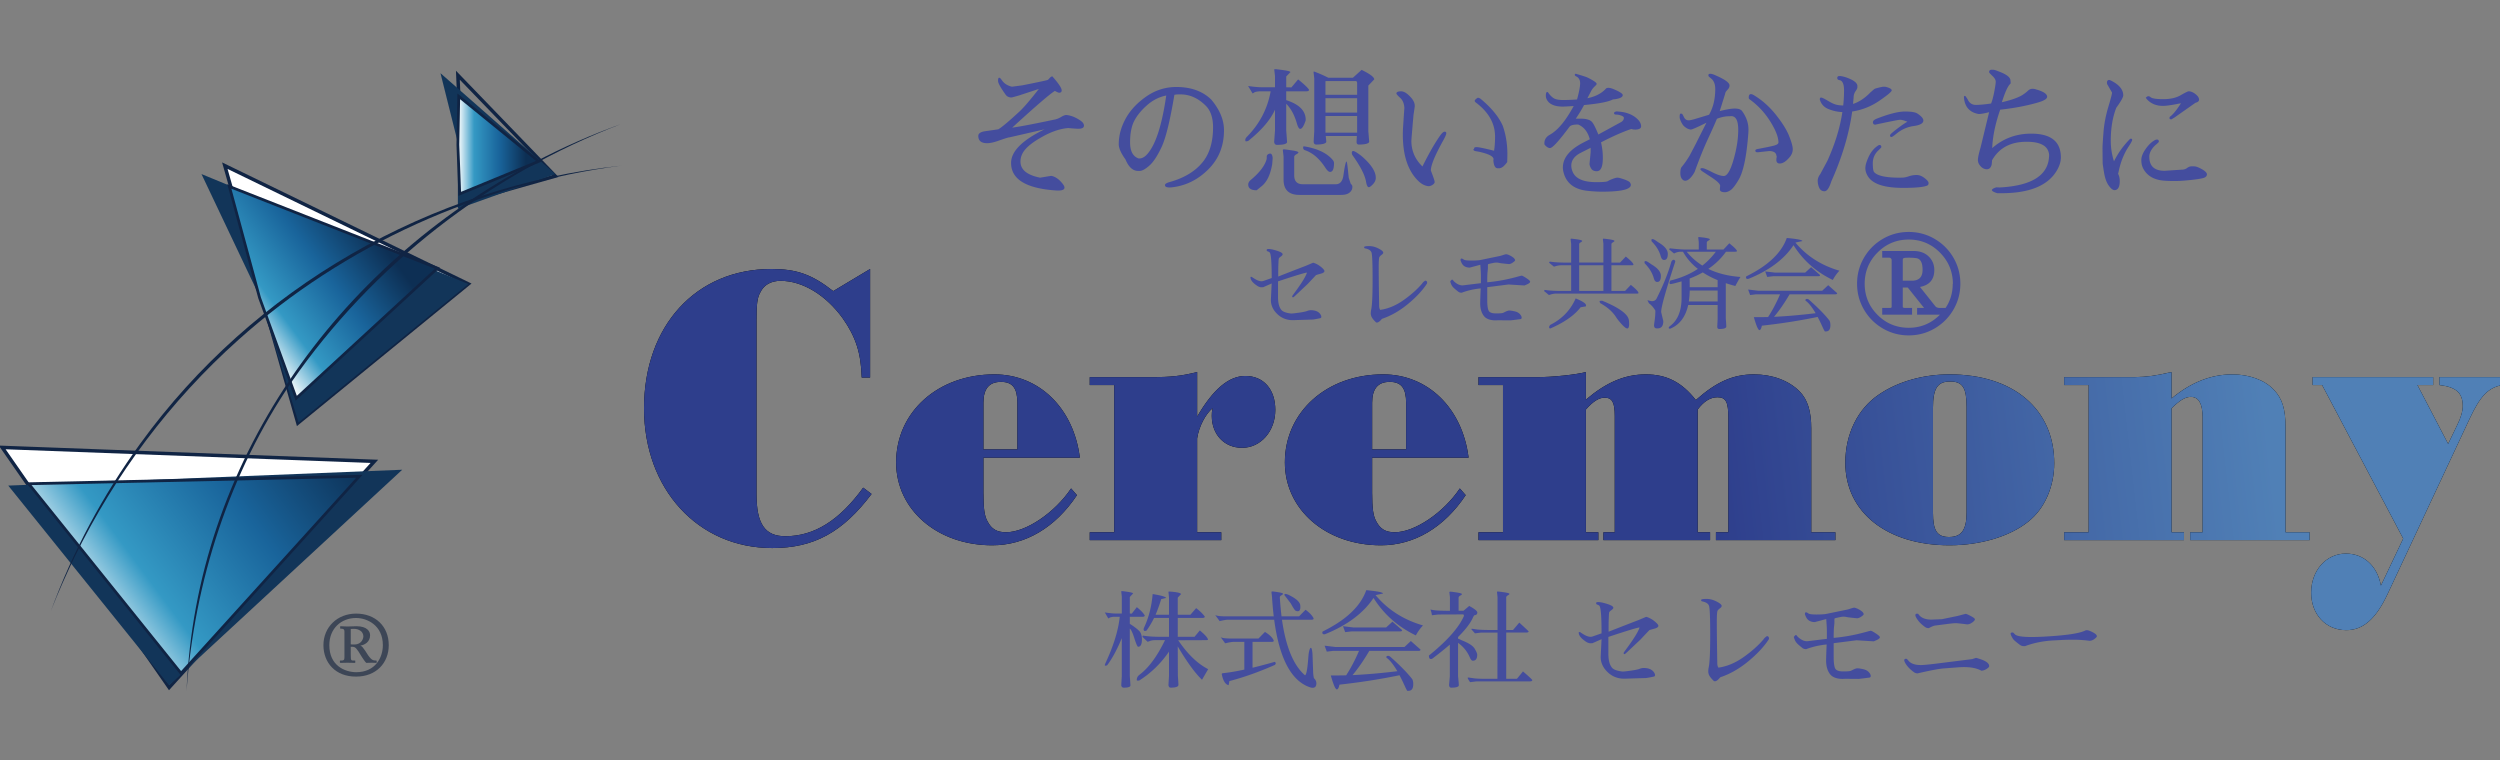 <svg version="1.1" id="レイヤー_1" xmlns="http://www.w3.org/2000/svg" x="0" y="0" width="1453" height="442" style="enable-background:new 0 0 1453 442" xml:space="preserve"><rect width="100%" height="100%" fill="#808080" stroke="none"/><style>.st8{fill:#444d9e}.st9{fill:#fff;stroke:#102444;stroke-width:2.022;stroke-miterlimit:10}.st11{fill:#123559}.st15{fill:#102444}</style><path d="M506.564 287.101c-16.772 22.254-33.543 31.426-57.742 31.426-43.105 0-74.522-34.176-74.522-81.207 0-47.945 30.151-80.981 74.097-80.981 14.646 0 23.565 3.211 35.877 12.846l21.439-12.846v63.088h-4.885c-.416-14.447-3.609-23.855-11.036-34.412-9.77-13.533-23.357-21.792-36.094-21.792-5.518 0-9.761 2.298-11.887 6.884-1.701 2.985-2.126 6.884-2.126 16.057v100.937c0 17.441 4.885 24.551 16.772 24.551 16.781 0 31.426-9.182 45.222-28.224l4.885 3.673zM625.91 287.788c-12.52 18.816-29.934 29.138-49.247 29.138-31.852 0-55.842-20.643-55.842-48.18 0-29.364 24.416-51.156 57.108-51.156 25.908 0 46.072 19.504 49.682 48.406h-56.05v20.191c0 9.399.642 13.759 2.343 16.744 2.334 4.586 5.518 6.423 10.819 6.423 11.471 0 28.242-11.244 37.795-25.465l3.392 3.899zm-34.602-53.445c0-8.721-2.759-12.393-9.553-12.393-6.794 0-10.195 3.899-10.195 12.158v27.075h19.748v-26.84zM633.364 313.941v-4.586h14.23v-85.568h-14.23V219.2h35.669c11.461 0 17.83-.688 26.75-2.985v25.926c9.345-16.057 18.472-23.629 28.025-23.629 10.611 0 17.405 7.798 17.405 19.73 0 12.384-8.485 22.018-19.314 22.018-10.403 0-17.622-7.798-17.622-18.581 0-1.375 0-2.524.633-4.586-4.243 3.438-8.069 10.783-9.128 17.667v54.594h14.013v4.586h-76.431zM851.847 287.788c-12.52 18.816-29.934 29.138-49.247 29.138-31.852 0-55.842-20.643-55.842-48.18 0-29.364 24.416-51.156 57.108-51.156 25.908 0 46.072 19.504 49.682 48.406h-56.05v20.191c0 9.399.642 13.759 2.343 16.744 2.334 4.586 5.518 6.423 10.819 6.423 11.471 0 28.242-11.244 37.795-25.465l3.392 3.899zm-34.602-53.445c0-8.721-2.759-12.393-9.553-12.393-6.794 0-10.195 3.899-10.195 12.158v27.075h19.748v-26.84zM997.3 313.941v-4.586h7.219v-66.299c0-9.634-1.484-12.158-6.369-12.158-4.035 0-7.852 2.298-11.461 7.11v71.347h7.21v4.586h-61.984v-4.586h6.577V241.68c0-7.798-1.484-10.548-5.943-10.548-3.184 0-6.586 2.063-10.828 6.875v71.347h7.219v4.586h-69.637v-4.586h14.23v-85.568h-14.23V219.2h33.968c8.919 0 22.507-1.375 28.45-2.985v16.057c11.887-10.096 22.715-14.682 34.819-14.682s21.014 4.586 29.083 14.917c11.887-10.557 21.656-14.917 33.76-14.917 10.828 0 20.381 3.673 26.532 9.869 4.677 4.813 6.794 11.471 6.794 21.566v60.329h14.013v4.586H997.3zM1193.927 269.207c0 13.768-5.726 26.614-15.071 33.95-10.828 8.72-28.025 13.768-45.855 13.768-36.302 0-60.51-19.268-60.51-47.945 0-16.744 7.219-31.426 19.54-39.686 11.036-7.572 25.899-11.706 40.97-11.706 37.153.002 60.926 20.193 60.926 51.619zm-50.948-32.801c0-11.009-2.334-14.682-9.553-14.682-7.436 0-9.978 4.125-9.978 15.369v60.79c0 10.557 2.334 14.221 9.345 14.221 7.21 0 10.186-4.125 10.186-14.221v-61.477zM1272.937 313.941v-4.586h7.219v-66.761c0-8.024-2.334-11.923-6.794-11.923-3.184 0-6.368 1.836-11.253 6.649v72.035h7.219v4.586h-69.637v-4.586h14.23v-85.568h-14.23V219.2h40.979c7.644-.235 11.679-.688 21.439-2.985v15.369c11.253-9.408 23.14-13.994 35.244-13.994 9.761 0 18.897 3.211 24.198 8.947 4.885 5.048 6.794 11.244 6.794 21.566v61.252h14.012v4.586h-69.42zM1454.276 223.787c-8.286 1.61-12.737 6.423-18.897 19.504l-47.764 102.077c-6.794 14.456-14.23 20.879-23.99 20.879-11.896 0-20.381-9.173-20.381-21.792 0-12.846 8.702-22.715 20.164-22.715 10.403 0 18.255 7.119 20.381 18.59l12.954-27.301-47.131-89.24h-5.527V219.2h70.063v4.586h-9.128l17.83 34.185 5.102-10.557c2.334-4.586 3.392-8.485 3.392-11.471 0-7.572-3.818-11.009-13.587-12.158V219.2h36.519v4.587z"/><g><linearGradient id="SVGID_1_" gradientUnits="userSpaceOnUse" x1="402.173" y1="317.968" x2="1330.289" y2="213.193"><stop offset=".634" style="stop-color:#2e3e8c"/><stop offset=".983" style="stop-color:#5080b6"/></linearGradient><path d="M506.564 287.101c-16.772 22.254-33.543 31.426-57.742 31.426-43.105 0-74.522-34.176-74.522-81.207 0-47.945 30.151-80.981 74.097-80.981 14.646 0 23.565 3.211 35.877 12.846l21.439-12.846v63.088h-4.885c-.416-14.447-3.609-23.855-11.036-34.412-9.77-13.533-23.357-21.792-36.094-21.792-5.518 0-9.761 2.298-11.887 6.884-1.701 2.985-2.126 6.884-2.126 16.057v100.937c0 17.441 4.885 24.551 16.772 24.551 16.781 0 31.426-9.182 45.222-28.224l4.885 3.673z" style="fill:url(#SVGID_1_)"/><linearGradient id="SVGID_00000130607632134208995490000015849867861738001847_" gradientUnits="userSpaceOnUse" x1="402.173" y1="317.968" x2="1330.289" y2="213.193"><stop offset=".634" style="stop-color:#2e3e8c"/><stop offset=".983" style="stop-color:#5080b6"/></linearGradient><path style="fill:url(#SVGID_00000130607632134208995490000015849867861738001847_)" d="M625.91 287.788c-12.52 18.816-29.934 29.138-49.247 29.138-31.852 0-55.842-20.643-55.842-48.18 0-29.364 24.416-51.156 57.108-51.156 25.908 0 46.072 19.504 49.682 48.406h-56.05v20.191c0 9.399.642 13.759 2.343 16.744 2.334 4.586 5.518 6.423 10.819 6.423 11.471 0 28.242-11.244 37.795-25.465l3.392 3.899zm-34.602-53.445c0-8.721-2.759-12.393-9.553-12.393-6.794 0-10.195 3.899-10.195 12.158v27.075h19.748v-26.84z"/><linearGradient id="SVGID_00000156558005694527386710000016035860544133499798_" gradientUnits="userSpaceOnUse" x1="402.173" y1="317.968" x2="1330.289" y2="213.193"><stop offset=".634" style="stop-color:#2e3e8c"/><stop offset=".983" style="stop-color:#5080b6"/></linearGradient><path style="fill:url(#SVGID_00000156558005694527386710000016035860544133499798_)" d="M633.364 313.941v-4.586h14.23v-85.568h-14.23V219.2h35.669c11.461 0 17.83-.688 26.75-2.985v25.926c9.345-16.057 18.472-23.629 28.025-23.629 10.611 0 17.405 7.798 17.405 19.73 0 12.384-8.485 22.018-19.314 22.018-10.403 0-17.622-7.798-17.622-18.581 0-1.375 0-2.524.633-4.586-4.243 3.438-8.069 10.783-9.128 17.667v54.594h14.013v4.586h-76.431z"/><linearGradient id="SVGID_00000060710420874467481920000001990598191213576609_" gradientUnits="userSpaceOnUse" x1="402.173" y1="317.968" x2="1330.289" y2="213.193"><stop offset=".634" style="stop-color:#2e3e8c"/><stop offset=".983" style="stop-color:#5080b6"/></linearGradient><path style="fill:url(#SVGID_00000060710420874467481920000001990598191213576609_)" d="M851.847 287.788c-12.52 18.816-29.934 29.138-49.247 29.138-31.852 0-55.842-20.643-55.842-48.18 0-29.364 24.416-51.156 57.108-51.156 25.908 0 46.072 19.504 49.682 48.406h-56.05v20.191c0 9.399.642 13.759 2.343 16.744 2.334 4.586 5.518 6.423 10.819 6.423 11.471 0 28.242-11.244 37.795-25.465l3.392 3.899zm-34.602-53.445c0-8.721-2.759-12.393-9.553-12.393-6.794 0-10.195 3.899-10.195 12.158v27.075h19.748v-26.84z"/><linearGradient id="SVGID_00000160898690421555476990000012773573401537771392_" gradientUnits="userSpaceOnUse" x1="402.173" y1="317.968" x2="1330.289" y2="213.193"><stop offset=".634" style="stop-color:#2e3e8c"/><stop offset=".983" style="stop-color:#5080b6"/></linearGradient><path style="fill:url(#SVGID_00000160898690421555476990000012773573401537771392_)" d="M997.3 313.941v-4.586h7.219v-66.299c0-9.634-1.484-12.158-6.369-12.158-4.035 0-7.852 2.298-11.461 7.11v71.347h7.21v4.586h-61.984v-4.586h6.577V241.68c0-7.798-1.484-10.548-5.943-10.548-3.184 0-6.586 2.063-10.828 6.875v71.347h7.219v4.586h-69.637v-4.586h14.23v-85.568h-14.23V219.2h33.968c8.919 0 22.507-1.375 28.45-2.985v16.057c11.887-10.096 22.715-14.682 34.819-14.682s21.014 4.586 29.083 14.917c11.887-10.557 21.656-14.917 33.76-14.917 10.828 0 20.381 3.673 26.532 9.869 4.677 4.813 6.794 11.471 6.794 21.566v60.329h14.013v4.586H997.3z"/><linearGradient id="SVGID_00000021091398046111344920000015269542533414932616_" gradientUnits="userSpaceOnUse" x1="402.173" y1="317.968" x2="1330.289" y2="213.193"><stop offset=".634" style="stop-color:#2e3e8c"/><stop offset=".983" style="stop-color:#5080b6"/></linearGradient><path style="fill:url(#SVGID_00000021091398046111344920000015269542533414932616_)" d="M1193.927 269.207c0 13.768-5.726 26.614-15.071 33.95-10.828 8.72-28.025 13.768-45.855 13.768-36.302 0-60.51-19.268-60.51-47.945 0-16.744 7.219-31.426 19.54-39.686 11.036-7.572 25.899-11.706 40.97-11.706 37.153.002 60.926 20.193 60.926 51.619zm-50.948-32.801c0-11.009-2.334-14.682-9.553-14.682-7.436 0-9.978 4.125-9.978 15.369v60.79c0 10.557 2.334 14.221 9.345 14.221 7.21 0 10.186-4.125 10.186-14.221v-61.477z"/><linearGradient id="SVGID_00000173138145989199073340000000280147540857015988_" gradientUnits="userSpaceOnUse" x1="402.173" y1="317.968" x2="1330.289" y2="213.193"><stop offset=".634" style="stop-color:#2e3e8c"/><stop offset=".983" style="stop-color:#5080b6"/></linearGradient><path style="fill:url(#SVGID_00000173138145989199073340000000280147540857015988_)" d="M1272.937 313.941v-4.586h7.219v-66.761c0-8.024-2.334-11.923-6.794-11.923-3.184 0-6.368 1.836-11.253 6.649v72.035h7.219v4.586h-69.637v-4.586h14.23v-85.568h-14.23V219.2h40.979c7.644-.235 11.679-.688 21.439-2.985v15.369c11.253-9.408 23.14-13.994 35.244-13.994 9.761 0 18.897 3.211 24.198 8.947 4.885 5.048 6.794 11.244 6.794 21.566v61.252h14.012v4.586h-69.42z"/><linearGradient id="SVGID_00000152223512783801732380000004333357552549194404_" gradientUnits="userSpaceOnUse" x1="402.173" y1="317.968" x2="1330.289" y2="213.193"><stop offset=".634" style="stop-color:#2e3e8c"/><stop offset=".983" style="stop-color:#5080b6"/></linearGradient><path style="fill:url(#SVGID_00000152223512783801732380000004333357552549194404_)" d="M1454.276 223.787c-8.286 1.61-12.737 6.423-18.897 19.504l-47.764 102.077c-6.794 14.456-14.23 20.879-23.99 20.879-11.896 0-20.381-9.173-20.381-21.792 0-12.846 8.702-22.715 20.164-22.715 10.403 0 18.255 7.119 20.381 18.59l12.954-27.301-47.131-89.24h-5.527V219.2h70.063v4.586h-9.128l17.83 34.185 5.102-10.557c2.334-4.586 3.392-8.485 3.392-11.471 0-7.572-3.818-11.009-13.587-12.158V219.2h36.519v4.587z"/></g><g><path class="st8" d="M617.053 52.506c0 .923-.489 1.384-1.475 1.384-.434 0-1.248-.353-2.442-1.058-2.66 1.52-10.937 8.63-24.841 21.34 3.962-.488 11.977-2.008 24.027-4.559 1.465-.217 2.877-.733 4.243-1.547 1.357-.814 2.388-1.221 3.094-1.221s1.737.199 3.094.606c1.357.407 2.904 1.158 4.641 2.243 1.737 1.086 2.605 2.171 2.605 3.257v.081c0 1.194-1.058 1.791-3.175 1.791-1.086 0-3.094-.136-6.025-.407l-1.466.163c-4.188.597-8.567 2.162-13.162 4.686-4.586 2.524-7.915 4.93-9.978 7.21-2.062 2.28-3.094 4.749-3.094 7.409 0 4.731 3.799 7.852 11.407 9.372l6.432-1.058c2.28.38 4.424 1.818 6.441 4.315.868 1.031 1.303 1.873 1.303 2.524 0 1.14-1.257 1.71-3.754 1.71a19.01 19.01 0 0 1-1.71-.081c-17.052-1.248-25.574-6.568-25.574-15.966 0-6.73 6.486-13.244 19.467-19.549l-20.281 4.65c-.38 0-1.493.299-3.338.896l-3.998 1.384c-2.334.76-4.261 1.14-5.781 1.14-3.419 0-5.129-1.411-5.129-4.243 0-1.465 1.438-2.388 4.315-2.768l7.327-1.058c2.171-1.303 6.332-4.804 12.466-10.503 2.442-2.289 6.133-6.604 11.082-12.954l-11.651 3.827c-2.66.76-4.071 1.14-4.234 1.14-1.574 0-2.768-.624-3.582-1.873-2.831-3.962-4.243-6.558-4.243-7.78 0-1.221.217-1.836.651-1.836s.977.525 1.628 1.547c1.312 1.854 3.239 3.076 5.79 3.673l5.618-.733c.163 0 2.705-.507 7.617-1.511s7.481-1.592 7.698-1.755.543-.498.977-1.013c.434-.516.95-.859 1.547-1.022 3.582 4.022 5.409 6.736 5.463 8.147zM681.164 108.873c-.552.054-1.04.081-1.475.081-1.737 0-2.605-.461-2.605-1.384 0-.706 1.031-1.33 3.094-1.873 8.693-2.497 15.152-6.568 19.395-12.221 3.637-4.885 5.455-11.371 5.455-19.467 0-5.645-1.465-9.878-4.396-12.71-4.351-4.288-9.182-6.432-14.501-6.432h-.977c-.977 0-1.845.081-2.605.244-2.506 14.989-4.975 25.094-7.418 30.305-2.442 5.211-4.831 8.838-7.165 10.873s-4.188 3.058-5.545 3.058h-.896c-3.094 0-5.563-2.225-7.409-6.685-2.605-3.637-3.908-6.568-3.908-8.793v-.081c0-4.939 1.312-9.842 3.944-14.709 2.632-4.858 6.604-9.146 11.896-12.864 5.292-3.727 11.118-5.609 17.477-5.663 8.63 0 15.442 2.442 20.444 7.327 4.939 5.871 7.409 11.814 7.409 17.839 0 9.073-3.021 16.636-9.082 22.688-6.052 6.062-13.099 9.544-21.132 10.467zm-3.347-53.354c-4.125.814-7.87 2.714-11.235 5.699-3.374 2.994-5.844 6.043-7.418 9.164-1.574 3.13-2.361 7.237-2.361 12.348 0 5.102 1.655 8.223 4.966 9.363h.488c1.845 0 3.673-1.221 5.464-3.664 4.396-5.754 7.762-16.727 10.096-32.91zM747.553 75.882c.326 4.188.489 6.441.489 6.767-.217 1.031-2.18 1.547-5.871 1.547-.977 0-1.52-.597-1.628-1.791l.488-6.522V63.751c-2.66 5.916-7.816 11.941-15.478 18.083-.543.217-.977.326-1.303.326-.326 0-.488-.271-.488-.814 0-.543.271-1.113.814-1.719 7.445-7.49 12.086-16.337 13.931-26.55h-6.432c-1.583.109-2.623.335-3.139.688-.516.362-.832.534-.941.534l-2.605-4.315c3.365.488 6.088.733 8.151.733h7.49v-6.522a302.3 302.3 0 0 0-.443-3.745c-.027-.163.199-.244.688-.244s2.062.19 4.731.57c2.66.38 3.989.76 3.989 1.14l-2.443 2.524v6.278l3.012.081 3.908-4.65c3.582 2.886 5.699 4.894 6.35 6.034 0 .597-.597.896-1.791.896h-11.48v5.129c7.544 2.388 11.317 6.197 11.317 11.407v.326c-1.086 3.311-2.144 4.966-3.175 4.966-.706 0-1.384-1.14-2.035-3.419-1.357-4.722-3.392-8.44-6.106-11.163v15.557zm-11.407 16.699c.054-.217.081-.715.081-1.502s.416-1.348 1.257-1.674 1.429-.118 1.755.615c.326.733.461 1.475.407 2.234l-.244 3.094c-1.031 6.251-3.148 10.593-6.35 13.036l-2.687 2.198c-3.266 0-4.894-1.113-4.894-3.338 0-1.031.597-2.008 1.791-2.931 4.841-4.07 7.799-7.978 8.884-11.732zm21.096 14.501h19.142c2.442 0 3.917-1.71 4.406-5.129l.488-3.257c.543-3.202.977-4.813 1.303-4.813.217 0 .488 1.583.814 4.731l.488 4.722 1.14 3.419c.651.597.977 1.167.977 1.71s-.054 1.004-.163 1.384c-.814 2.28-2.931 3.428-6.35 3.428h-24.28c-6.133 0-9.2-2.967-9.2-8.883V90.953l-.416-3.582c-.054-.38.19-.57.742-.57.262 0 1.719.19 4.351.57s3.953.787 3.953 1.221c0 .271-.407.642-1.221 1.104-.814.461-1.221.959-1.221 1.502v10.674c-.001 3.473 1.682 5.21 5.047 5.21zm1.14-19.793c-.76-.271-1.086-.896-.977-1.873 0-.271.217-.38.651-.326h.163c7.608 1.303 13.063 3.935 16.374 7.897.489.597.733 1.194.733 1.791 0 3.428-.76 5.138-2.28 5.138-.76 0-1.628-.733-2.605-2.198-3.529-5.49-7.554-8.964-12.059-10.429zm5.464-41.712-.407-3.664c0-.217.081-.326.244-.326s1.067.344 2.723 1.022 3.519 1.529 5.581 2.56h14.338l5.048-4.559c4.894 2.388 7.336 4.234 7.336 5.536l-3.428 3.591v26.55c.335 4.026.497 6.061.497 6.115-.226 1.031-2.18 1.574-5.871 1.628-.977 0-1.466-.516-1.466-1.547l.163-3.428h-18.083c.217 1.963.326 3.076.326 3.347-.163 1.031-2.09 1.574-5.781 1.628-1.086 0-1.601-.678-1.547-2.035l.326-5.708v-30.71zm6.513 9.535h18.409v-6.676c0-.488-.163-.923-.489-1.303H770.44c-.054.163-.081.434-.081.814v7.165zm18.409 1.954h-18.409v8.395h18.409v-8.395zm0 10.349h-18.409v9.688h18.409v-9.688zm-2.687 22.805c-.271-.38-.407-.877-.407-1.502s.299-.941.896-.941 2.09.896 4.478 2.687c5.708 4.84 8.558 9.128 8.558 12.873 0 1.303-.543 2.542-1.628 3.709-1.095 1.167-1.909 1.746-2.442 1.746-.715 0-1.257-1.14-1.637-3.419-.708-3.8-3.313-8.848-7.818-15.153zM821.515 66.926c-.814 9.444-1.221 14.42-1.221 14.908 0 5.808 2.144 10.774 6.432 14.908 3.808-7.662 7.228-13.633 10.267-17.929 1.086-1.52 1.972-2.28 2.651-2.28s.986.344.932 1.022c-.054.678-.651 2.053-1.791 4.116-4.722 8.467-7.11 14.23-7.165 17.269v.163l1.058 2.85c.706 1.9 1.086 3.139 1.14 3.709.054.57-.299 1.122-1.058 1.664-.76.543-1.547.841-2.361.896-2.072-.163-4.026-1.113-5.871-2.85-6.133-5.808-9.2-14.854-9.2-27.129 0-1.574.054-3.175.163-4.804l.651-9.77.081-.742c-.109-2.66-.914-4.668-2.406-6.025-1.493-1.357-2.234-2.225-2.234-2.605.045-.814.977-1.221 2.768-1.221s3.854 1.384 6.188 4.152c1.14 1.465 1.71 2.877 1.71 4.234v.488l-.734 4.976zm49.365 30.875h-.57c-1.411-.163-2.198-1.737-2.361-4.731.054-.163.081-.353.081-.57 0-1.628-2.822-3.067-8.476-4.315l-1.873-.326c-.814-.163-1.276-.461-1.384-.896l-.081-.163c.326.054.516-.172.57-.697.054-.516.805-.688 2.243-.525 1.438.163 4.55.841 9.327 2.035l.244-1.791c.217-2.008.326-4.152.326-6.441 0-7.599-3.718-14.193-11.163-19.793-.814-.597-.868-1.203-.163-1.827.706-.624 1.167-.941 1.384-.941.651.054 1.276.353 1.882.896 6.079 5.111 10.258 10.24 12.538 15.397 1.791 5.102 2.687 10.62 2.687 16.536 0 1.086-.027 2.171-.081 3.257v1.14c0 .217-.525.896-1.583 2.035-1.058 1.149-2.135 1.719-3.22 1.719l-.327.001zM914.627 61.625c-3.311.217-5.437.326-6.359.326-3.745 0-6.486-.868-8.223-2.605-1.031-1.14-1.565-2.316-1.592-3.537-.027-1.23.127-1.963.452-2.207.326-.244.624-.172.896.208.977 1.411 2.026 2.488 3.139 3.22s2.958 1.095 5.536 1.095c2.578 0 5.283-.109 8.105-.326 1.194-4.396 1.791-7.545 1.791-9.444 0-1.9-.787-3.239-2.361-3.998-.489-.217-.733-.516-.733-.896 0-.543.326-.706.977-.488 3.474 1.031 5.563 1.71 6.269 2.035 3.591 1.746 5.41 2.994 5.464 3.754 0 .271-.407.787-1.221 1.547a10.038 10.038 0 0 0-2.044 2.687 597.436 597.436 0 0 0-2.117 4.071h.081c4.568-.923 8.123-2.768 10.674-5.536.271-.326.742-.488 1.429-.488.678 0 1.529.19 2.56.57 3.854 1.574 5.79 2.795 5.79 3.664 0 1.303-1.909 2.144-5.708 2.524-2.551 1.357-8.142 2.442-16.781 3.257-1.357 2.56-2.958 5.192-4.804 7.906h2.768c3.311 0 5.536.651 6.676 1.954.868.977 2.099 3.392 3.673 7.246l13.117-7.165c1.14-.651 1.71-1.493 1.71-2.524 0-.488-.525-.923-1.547-1.303-1.04-.38-1.99-.57-2.859-.57-.868 0-1.303-.271-1.303-.814 0-.543.543-.896 1.628-1.058.163 0 .326.027.489.081 5.003.271 8.883 1.791 11.651 4.559 1.303 1.303 1.954 2.66 1.954 4.071 0 1.14-1.031 1.764-3.094 1.873-.977 0-1.655-.063-2.035-.199s-.678-.154-.896-.045c-4.776 1.628-10.539 4.188-17.269 7.662a39.137 39.137 0 0 1 1.058 9.037c0 5.165-1.167 7.744-3.501 7.744-1.583 0-2.678-.534-3.302-1.592-.624-1.058-.941-1.963-.941-2.732l.651-6.676v-2.605a493.77 493.77 0 0 0-6.432 3.257c-3.202 1.845-4.804 4.206-4.804 7.092 0 1.031.217 2.117.651 3.257 1.574 4.234 6.188 6.35 13.85 6.35h.163c3.745 0 5.943-.199 6.595-.606.651-.407 1.592-.841 2.813-1.312 1.221-.452 2.153-.688 2.804-.688s1.945.335 3.872 1.013c1.927.688 3.058 1.294 3.383 1.836.326.597.489 1.031.489 1.303 0 2.66-5.572 3.989-16.699 3.989-2.497 0-5.048-.136-7.662-.407-8.142-.651-13.054-4.234-14.745-10.747a10.923 10.923 0 0 1-.407-2.931c0-5.545 3.944-10.349 11.814-14.42l3.827-1.954c-1.14-4.297-3.392-7.146-6.757-8.558h-.245c-2.551 0-4.152.434-4.804 1.303-6.142 8.259-9.915 12.384-11.326 12.384-.977 0-2.035-.678-3.175-2.035a4.161 4.161 0 0 1-.081-.814c0-2.117 1.086-3.772 3.257-4.975 4.562-2.553 9.157-8.09 13.771-16.62zM982.645 75.312c-1.628-.217-3.121-1.086-4.478-2.605-1.303-1.954-1.954-3.555-1.954-4.804s.199-1.873.606-1.873.697.063.859.199c.163.136.525.787 1.095 1.954.57 1.167 1.484 1.755 2.732 1.755.651 0 1.9-.271 3.745-.814l8.069-2.442c2.388-4.179 3.582-9.155 3.582-14.908 0-2.822-.787-4.858-2.361-6.115-.977-.814-1.493-1.276-1.547-1.384a1.815 1.815 0 0 1-.081-.57c0-.543.38-.814 1.14-.814s1.764.299 3.012.896c5.428 2.343 8.142 4.297 8.142 5.871 0 .814-.308 1.556-.932 2.234s-1.031 1.167-1.221 1.465c-.19.299-.344.751-.452 1.348l-3.094 9.86c3.854-.977 6.785-1.475 8.802-1.475 2.008 0 3.392.47 4.152 1.393 2.497 3.474 3.745 7.029 3.745 10.665 0 .706-.027 1.493-.081 2.361-.977 13.144-2.822 22.082-5.536 26.804-1.845 3.148-3.401 5.183-4.65 6.106-1.248.868-2.388 1.303-3.419 1.303-1.954 0-2.931-.57-2.931-1.71l.163-2.035c0-1.086-1.791-2.795-5.373-5.129l-4.487-2.931c-1.086-.706-1.628-1.248-1.628-1.628 0-.38.38-.57 1.14-.57s2.623.76 5.581 2.28c2.958 1.52 5.256 2.28 6.884 2.28 1.954 0 3.845-3.148 5.663-9.453 1.818-6.296 2.732-12.095 2.732-17.387 0-5.301-1.357-7.943-4.08-7.943l-1.303.081c-2.225 0-4.559.488-7.002 1.465-1.194 2.877-2.958 6.83-5.292 11.85-2.343 5.021-4.894 11.362-7.662 19.024l-.814 1.384c-1.683 2.497-3.229 3.745-4.641 3.745-.489 0-.896-.136-1.221-.407-1.086-.76-1.628-2.081-1.628-3.953 0-1.873.271-3.103.814-3.7 1.411-1.683 2.904-3.808 4.478-6.359l3.419-6.513 6.441-12.791c-5.328 2.66-8.368 3.99-9.128 3.99zm33.724-18.572c0-1.357.407-2.035 1.221-2.035.543 0 1.194.244 1.954.733 4.731 2.877 8.938 6.64 12.628 11.281 3.691 4.641 6.242 8.748 7.662 12.303 1.411 3.555 2.117 6.106 2.117 7.653 0 1.556-.516 3.003-1.547 4.36-2.18 2.66-4.161 3.989-5.952 3.989h-.081c-1.303 0-1.954-.733-1.954-2.198 0-.488.081-1.058.244-1.71l-.244-.896c-.271-1.574-1.655-2.388-4.152-2.442l-6.685.733c-.923 0-1.384-.326-1.384-.977 0-.488.516-.814 1.547-.977 4.406-.814 7.481-1.456 9.245-1.918 1.764-.461 2.651-1.067 2.651-1.827 0-3.103-1.601-7.201-4.804-12.303-3.202-5.102-7.201-9.372-11.977-12.791-.326-.164-.489-.489-.489-.978zM1068.991 46.554c-.814-.163-1.203-.597-1.176-1.303.027-.706.47-1.058 1.339-1.058s2.09.244 3.673.733c4.234 1.465 6.459 3.076 6.676 4.813v.977c0 .543-.317 1.248-.941 2.117a6.575 6.575 0 0 0-1.176 2.85 139.184 139.184 0 0 1-.407 4.722c3.528-1.14 6.92-3.392 10.177-6.757 1.357-1.194 2.153-1.864 2.37-1.999.208-.136 1.031-.38 2.442-.733 1.411-.353 2.361-.525 2.85-.525.488 0 .868.027 1.14.081 2.334.597 3.501 1.276 3.501 2.035s-2.397 2.786-7.21 6.07c-4.804 3.284-10.059 5.364-15.758 6.233-1.791 13.026-5.844 26.578-12.14 40.644-1.194 3.799-2.515 5.699-3.953 5.699s-2.452-.66-3.049-1.99c-.606-1.33-.896-2.678-.896-4.035s.489-2.66 1.466-3.908l4.152-7.744c4.451-9.824 7.355-19.277 8.712-28.342-2.66-.054-5.455-.678-8.386-1.873-2.334-1.031-3.881-2.75-4.641-5.138a1.35 1.35 0 0 1-.081-.407c0-.706.271-1.04.814-1.013.543.027 1.854.66 3.944 1.909 2.09 1.248 3.763 2.008 5.011 2.28 1.248.271 2.524.407 3.827.407.326-2.768.489-5.708.489-8.838 0-3.121-.678-5.03-2.035-5.744l-.734-.163zm23.384 37.723c.706 0 1.058.407 1.058 1.221 0 .217-.678.95-2.035 2.198-1.954 2.008-2.931 4.415-2.931 7.21s.262 4.523.814 5.174c1.954 2.117 6.757 3.175 14.411 3.175.76 0 1.556-.009 2.37-.045.814-.027 1.954-.28 3.419-.769a14.085 14.085 0 0 1 4.478-.733c1.52 0 3.058.597 4.604 1.791 1.547 1.194 2.316 2.144 2.316 2.85s-.19 1.167-.57 1.384c-1.845.977-6.595 1.465-14.248 1.465-10.865 0-17.676-2.252-20.453-6.757-.977-1.574-1.466-3.148-1.466-4.722 0-1.574.624-3.736 1.873-6.477 1.248-2.741 2.958-4.876 5.138-6.396.489-.379.896-.569 1.222-.569zm16.211-13.524c-1.9-.76-3.302-1.14-4.197-1.14-.896 0-5.744.95-14.537 2.85-.877-.054-1.303-.543-1.303-1.465 0-.76.733-1.438 2.198-2.035 7.11-2.768 12.556-4.152 16.328-4.152 3.772 0 6.233.407 7.373 1.221 2.28 1.52 3.419 2.85 3.419 3.989 0 1.628-1.854 2.705-5.581 3.22-3.718.516-7.074 1.99-10.059 4.433-1.574 1.303-2.551 1.954-2.931 1.954-.543 0-.814-.344-.814-1.058 0-.371 1.294-1.556 3.872-3.537s4.658-3.412 6.232-4.28zM1157.544 95.756c-.489 1.746-1.411 2.614-2.768 2.614-1.366 0-2.569-.57-3.627-1.71-1.058-1.149-1.592-2.37-1.592-3.673s.516-3.718 1.547-7.246l4.975-20.526c-2.831.706-4.867 1.058-6.115 1.058-5.048-.923-7.87-3.944-8.467-9.046-.109-.977 0-1.465.326-1.465s.543.1.651.289.38.579.814 1.176l.407.733c.977 2.008 2.533 3.012 4.686 3.012 2.144 0 5.093-.271 8.838-.814.651-1.574 1.257-3.827 1.827-6.757.57-2.931.859-4.912.859-5.943s-.624-2.135-1.873-3.302c-1.248-1.167-1.9-1.891-1.954-2.162-.054-.977.461-1.465 1.547-1.465h.814c.543 0 1.601.326 3.175.977 4.288 1.574 6.568 3.229 6.839 4.966.163 1.366.163 2.099 0 2.207-1.411 1.14-3.067 4.722-4.966 10.747 6.079-1.411 10.322-2.985 12.71-4.722a22.496 22.496 0 0 0 2.488-1.999c.778-.733 1.61-1.095 2.479-1.095s1.656.136 2.361.407c4.188 1.194 6.278 2.605 6.278 4.234 0 1.086-1.52 2.117-4.568 3.094-6.676 2.008-14.248 3.483-22.724 4.405-2.822 8.087-4.369 15.532-4.641 22.317 6.405-5.591 13.958-8.395 22.643-8.395 11.516 0 17.269 4.623 17.269 13.85 0 2.442-.814 5.03-2.442 7.744-5.211 8.684-15.912 13.026-32.096 13.026h-2.443c-2.062-.651-3.094-1.248-3.094-1.791s.841-1.086 2.524-1.628c1.248.054 1.927.081 2.035.081 19.115-1.031 28.676-7.382 28.676-19.06-.489-4.993-4.813-7.49-12.954-7.49h-.244c-9.236 0-15.885 3.582-19.956 10.747a35.674 35.674 0 0 1-.244 2.605zM1222.061 94.698l-.081-8.467c0-1.465.19-4.604.57-9.408s1.303-9.652 2.768-14.546c1.466-4.885 2.198-7.707 2.198-8.467l-2.768-4.804c-.217-.434-.244-1.031-.081-1.791.271-.498.633-.742 1.095-.742.461 0 1.429.443 2.895 1.312 3.582 2.171 5.373 4.722 5.373 7.653 0 1.086-1.357 3.501-4.071 7.246-2.117 5.491-3.175 11.841-3.175 19.069 0 4.234.624 8.223 1.873 11.968 2.442-4.885 5.563-9.227 9.372-13.026.054-.054.217-.081.488-.081.543 0 .769.271.688.814s-.742 1.764-1.99 3.664c-2.831 4.288-4.812 9.309-5.952 15.071a4.662 4.662 0 0 1-.244.814c.651 1.194.977 2.605.977 4.234 0 3.528-1.031 5.292-3.094 5.292-.923 0-2.026-.877-3.302-2.641s-2.18-4.279-2.723-7.535c-.545-3.259-.816-5.141-.816-5.629zm31.526-13.597c.76 0 1.14.407 1.14 1.221 0 .271-.706.977-2.117 2.117-2.289 2.225-3.428 4.451-3.428 6.676 0 5.437 2.967 8.151 8.883 8.151l9.86-.651c1.303 0 2.37-.326 3.211-.977.841-.651 1.782-.977 2.813-.977h1.058c1.194 0 2.768.552 4.722 1.664s2.931 2.108 2.931 2.976-.498 1.52-1.502 1.954c-1.004.434-3.465.868-7.373 1.303-3.908.434-7.101.651-9.571.651s-4.415-.054-5.826-.163c-6.188-.326-10.457-2.714-12.791-7.165-.706-1.357-1.058-2.985-1.058-4.894 0-1.9.859-4.053 2.569-6.477 1.71-2.415 3.483-4.107 5.337-5.084.436-.216.816-.325 1.142-.325zm14.003-21.104c-4.994 1.031-8.494 1.547-10.503 1.547-3.799 0-6.875-1.248-9.209-3.745l-.733-.896c-.054-.054.099-.226.452-.525s.715-.452 1.095-.452.787.19 1.221.57c.923.76 3.41 1.14 7.454 1.14 4.053 0 7.391-.76 10.023-2.28 2.632-1.52 4.198-2.28 4.686-2.28 1.248 0 2.56.543 3.953 1.628 1.384 1.086 2.072 2.171 2.072 3.257 0 .814-.706 1.411-2.117 1.791l-12.058 8.476-1.873 1.14c-.76 0-1.14-.217-1.14-.651-.054-.434.109-.787.489-1.058 1.575-1.14 3.637-3.691 6.188-7.662z"/></g><g><path class="st8" d="M728.891 161.829c1.674 1.095 3.094 1.637 4.261 1.637.389 0 .76-.054 1.113-.172l4.849-1.692c0-8.883-.371-13.804-1.113-14.781-.235-.308-.588-.534-1.076-.669-.489-.136-.733-.407-.733-.814s.344-.615 1.022-.615 1.465.1 2.361.289c3.935.977 5.898 1.891 5.898 2.75 0 .389-.335.823-1.013 1.312-.688.488-1.077.859-1.176 1.113-.09.253-.163.787-.199 1.601l-.118 2.632c-.036.896-.063 2.994-.063 6.305a1801.458 1801.458 0 0 1 16.066-6.251l4.143-1.755c.271 0 .488.045.642.118a13.483 13.483 0 0 1 4.143 2.397c1.248 1.049 1.873 1.818 1.873 2.307s-.425.905-1.285 1.257c-.271.118-.923.308-1.954.579-1.031.271-1.61.47-1.728.588-1.357 1.438-2.958 3.13-4.785 5.084l-6.947 6.54c-.859.814-1.366 1.221-1.52 1.221-.353 0-.525-.19-.525-.579 0-.118.09-.317.289-.588l2.162-2.976c3.465-4.794 5.509-8.196 6.133-10.222-1.013 0-6.622 1.692-16.817 5.084v8.992c0 3.618.678 6.188 2.035 7.707.859.977 2.714 1.637 5.554 1.99.778 0 2.316-.172 4.614-.498 2.298-.335 3.845-.651 4.641-.968.796-.308 1.529-.47 2.189-.47 2.533 0 4.342.724 5.428 2.162.47.624.706 1.185.706 1.664 0 .488-.253.769-.76.85-2.379.507-3.818.76-4.324.76l-11.389.353h-.172c-3.501 0-6.495-1.194-8.965-3.564-2.47-2.379-3.709-5.102-3.709-8.178l.47-9.58-4.903 2.162h-.063l-.878.063h-.054c-.932 0-1.945-.416-3.04-1.23-2.262-1.592-3.383-3.112-3.383-4.559 0-.19.127-.289.38-.289s.416.045.498.118c.073.083.48.354 1.222.815zM793.427 144.37c-.389-.072-.588-.317-.588-.724 0-.416 1.004-.615 3.012-.615 1.999 0 4.098.642 6.278 1.927 1.203.697 1.809 1.321 1.809 1.863 0 .389-.289.805-.878 1.23-.579.425-1.022.859-1.312 1.285-.289.425-.443 2.461-.443 6.106 0 3.637.045 8.123.118 13.461.081 5.328.127 8.386.145 9.164.027.778.226 1.465.615 2.044 4.595-.66 9.082-2.533 13.461-5.609s8.015-6.305 10.892-9.688c.235-.389.579-.769 1.022-1.14.452-.371.733-.552.85-.552h.172c.543.109.841.498.878 1.167 0 .154-.018.308-.054.461-2.533 3.935-6.224 7.906-11.073 11.914-4.849 4.016-9.896 6.893-15.152 8.648-1.167 1.438-2.144 2.162-2.922 2.162a.952.952 0 0 1-.76-.353c-1.086-1.095-1.827-1.999-2.216-2.714-.389-.724-.588-1.475-.588-2.253s.081-1.502.235-2.162c.543-2.334.823-8.16.823-17.486 0-9.327-.217-14.582-.642-15.767-.435-1.193-1.656-1.98-3.682-2.369zM864.964 153.48c-.154.163-.217.597-.199 1.321.018.715.009 1.275-.027 1.664l-.181 1.746c-.118 1.167-.172 3.121-.172 5.844 5.762-.507 11.579-1.583 17.459-3.211 1.556-.434 2.424-.642 2.596-.642.181 0 .678.235 1.493.697 2.262 1.366 3.383 2.298 3.383 2.804 0 .507-.543 1.004-1.628 1.493-1.095.488-1.655.724-1.692.724l-9.227-.579-12.384 1.574v7.364c0 3.184.28 5.301.85 6.332.561 1.031 1.99 1.547 4.288 1.547s3.682-.118 4.143-.353l.941-.461c1.167-.588 2.053-.877 2.651-.877.606 0 1.646.163 3.13.498 1.474.326 2.569.977 3.266 1.954.47.588.715 1.14.733 1.664.018.525-.244.823-.787.905-3.582.47-5.527.706-5.844.706l-7.355-.063c-.389.036-.76.063-1.113.063-3.347 0-5.681-.923-7.011-2.75-1.321-1.827-1.981-4.206-1.981-7.128 0-1.321.099-4.216.289-8.693a42.334 42.334 0 0 0-11.036 2.506c-.814 0-1.466-.181-1.954-.552-.489-.371-1.221-.977-2.189-1.809-.977-.841-1.637-1.692-1.99-2.569-.344-.877-.525-1.456-.525-1.728l.878-.932h.353c.118 0 .389.289.814.877 1.71 1.637 3.392 2.452 5.021 2.452h.181l10.566-1.285v-4.378c0-1.248-.118-3.347-.353-6.314l-6.124 1.637c-2.379 0-3.998-.968-4.849-2.922-.353-.778-.525-1.221-.525-1.339 0-.66.181-.995.552-.995.371 0 .805.199 1.312.588.507.389 1.99.579 4.442.579s4.243-.118 5.373-.344l10.747-2.225a17.108 17.108 0 0 0 2.307-.642c.914-.308 1.538-.461 1.864-.461.335 0 .905.172 1.728.525 2.253 1.086 3.383 2.099 3.383 3.03 0 .235-.416.642-1.257 1.23-.832.588-1.583.896-2.243.932-3.275-.308-5.174-.534-5.699-.669-.525-.136-1.131-.208-1.809-.208s-2.21.294-4.589.873zM917.82 152.602h14.076v-10.855l-.289-2.632c-.045-.271.09-.407.407-.407 4.161.389 6.269.841 6.305 1.339 0 .199-.289.461-.878.796-.579.326-.878.688-.878 1.076v10.684h5.03l3.329-3.501c2.958 2.379 4.433 3.953 4.433 4.731 0 .235-.407.353-1.221.353h-11.57v14.89h7.943l3.329-3.501c2.958 2.37 4.442 3.953 4.442 4.731 0 .226-.407.344-1.23.344h-46.886c-.977 0-2.28.271-3.917.823l-2.859-2.343.407-.642c2.216.353 4.885.552 7.997.588h7.364v-14.89h-6.079c-.968 0-2.271.271-3.908.814l-2.868-2.334.416-.642c2.216.353 4.885.543 7.997.579h4.442v-10.855l-.299-2.632c-.036-.271.099-.407.416-.407 4.161.389 6.269.841 6.305 1.339 0 .199-.289.461-.878.796-.588.326-.878.688-.878 1.076v10.682zm-17.459 37.614c0-.47.217-.932.642-1.402 6.848-3.428 11.778-8.549 14.772-15.36 4.007 1.601 6.016 2.94 6.016 4.035 0 .226-.036.425-.118.579l-3.03.525c-3.582 4.677-9.444 8.784-17.586 12.321-.461-.001-.696-.227-.696-.698zm17.459-36.031v14.89h14.076v-14.89H917.82zm29.029 34.041c0 1.791-.353 2.687-1.058 2.687-1.049 0-3.112-1.999-6.188-6.016-1.945-3.347-5.12-6.242-9.517-8.693-.271-.434-.407-.805-.407-1.113.036-.199.389-.289 1.049-.289h.525c9.969 4.089 15.125 7.897 15.478 11.443.073.742.118 1.402.118 1.981zM956.077 153.245c-.199-.19-.289-.525-.289-.986 0-.353.226-.525.697-.525s1.52.597 3.157 1.809c3.772 2.18 5.663 4.451 5.663 6.803 0 2.352-.724 3.528-2.162 3.528-.932 0-1.592-.751-1.981-2.271-.861-3.003-2.553-5.78-5.085-8.358zm9.462 28.441 1.167 4.912c0 2.84-1.095 4.261-3.275 4.261h-.461c-1.095 0-1.637-.606-1.637-1.809 0-.235.127-1.23.38-2.976.253-1.755.38-3.6.38-5.554-.977-1.71-2.216-3.13-3.736-4.261a64.66 64.66 0 0 1-.878-1.809c1.285.389 2.18.579 2.687.579 1.086 0 1.927-.425 2.506-1.285 3.899-7.626 6.776-14.772 8.648-21.43.154-.461.38-.805.669-1.022.289-.208.525-.317.706-.317.172 0 .38.081.606.262.235.172.353.452.353.841-5.446 16.591-8.178 26.306-8.178 29.147 0 .189.018.352.063.461zm-5.437-41.224c-.19-.199-.289-.525-.289-.995 0-.353.235-.525.706-.525.461 0 1.511.606 3.148 1.809 3.781 2.18 5.663 4.451 5.663 6.803 0 2.361-.715 3.537-2.153 3.537-.941 0-1.601-.76-1.99-2.28-.86-3.002-2.552-5.78-5.085-8.349zm17.233 23.068c-3.736 1.049-5.844 1.574-6.305 1.574-.47 0-.706-.226-.706-.669 0-.452.154-.905.47-1.375 6.034-1.438 11.362-3.7 16.003-6.776-3.664-2.877-6.54-6.206-8.648-9.987h-1.285c-1.321 0-2.623.353-3.908 1.049l-2.868-2.388.416-.642c2.841.344 5.5.579 7.997.697h8.82v-4.206l-.299-2.623c-.036-.271.099-.407.416-.407 4.161.389 6.269.832 6.305 1.339 0 .199-.289.461-.878.787-.588.335-.877.697-.877 1.086v4.026h9.697l3.383-3.618c2.958 2.379 4.442 3.89 4.442 4.559 0 .226-.407.344-1.23.344h-5.138c-2.687 3.817-6.106 7.146-10.276 9.987 5.373 2.614 11.606 4.17 18.689 4.677-.896 1.438-1.891 3.193-2.976 5.256a89.154 89.154 0 0 1-5.554-1.637v20.435c.199 2.533.299 4.107.299 4.731 0 .977-1.366 1.465-4.089 1.465-.778 0-1.167-.47-1.167-1.402l.226-4.559v-7.997h-17.106c-1.556 6.966-5.048 11.561-10.457 13.777-.579 0-.877-.154-.877-.461 0-.317.217-.642.651-.995 4.55-3.311 6.83-8.838 6.83-16.582v-9.465zm2.976-17.233a37.385 37.385 0 0 0 9.109 8.06c2.922-2.298 5.527-4.984 7.825-8.06h-16.934zm17.984 22.543h-16.229c-.045 2.298-.217 4.424-.525 6.368h16.754v-6.368zm-8.639-10.512a55.322 55.322 0 0 1-7.653 3.564l.063 5.021h16.229v-4.089c-3.193-1.32-6.07-2.822-8.639-4.496zM1015.709 162.128c-.624 0-.941-.335-.941-.995 0-.308.181-.543.525-.697 12.42-6.151 20.155-13.533 23.185-22.136 6.079.579 9.091 1.185 9.055 1.809l-4.035.877c6.586 7.861 15.107 13.316 25.583 16.346-1.484 1.565-2.768 3.356-3.854 5.373-9.652-4.632-17.269-11.362-22.833-20.2-5.41 8.133-14.04 14.619-25.872 19.44-.316.12-.587.183-.813.183zm6.007 6.83h37.379l3.447-3.211 5.202 4.614c0 .47-.335.697-.995.697h-26.632c-2.994 5.102-6.016 9.462-9.055 13.09 7.364-.353 15.424-1.058 24.18-2.108-2.026-3.428-3.854-5.762-5.491-7.011-.308-.226-.461-.389-.461-.461 0-.507.271-.778.814-.823.543-.036 1.049.181 1.52.642 5.256 4.677 9.164 8.684 11.733 12.031.317.706.47 1.556.47 2.569 0 2.415-.859 3.628-2.569 3.628l-.525.054c-.199 0-.742-.995-1.637-2.976a89.604 89.604 0 0 0-2.687-5.491c-10.276 2.144-21.078 3.836-32.412 5.084-.353 1.71-.814 2.569-1.402 2.569h-.054c-.742-.118-1.809-2.632-3.211-7.535h3.447c1.357 0 2.976-.018 4.84-.063 2.533-3.89 4.849-8.286 6.957-13.198h-13.958l-3.447.416-1.167-3.211 5.714.694zm9.932-10.512h17.522l3.447-3.157 5.193 4.559c0 .47-.335.697-.995.697h-26.279l-3.447.416-1.167-3.211 5.726.696z"/><g><path class="st8" d="M1083.356 179.967c-2.687-4.605-4.026-9.634-4.026-15.098 0-5.455 1.339-10.494 4.026-15.098 2.687-4.604 6.332-8.25 10.937-10.937 4.604-2.678 9.616-4.026 15.053-4.026 5.428 0 10.448 1.348 15.053 4.026 4.604 2.687 8.25 6.332 10.937 10.937 2.678 4.605 4.026 9.643 4.026 15.098 0 5.464-1.348 10.494-4.026 15.098-2.687 4.604-6.332 8.25-10.937 10.937s-9.625 4.026-15.053 4.026c-5.437 0-10.448-1.339-15.053-4.026s-8.25-6.333-10.937-10.937zm7.879-33.209c-4.984 5.021-7.481 11.072-7.481 18.156s2.497 13.117 7.481 18.11c4.984 4.984 11.027 7.481 18.11 7.481s13.135-2.542 18.147-7.617h-13.28v-3.899h4.071l-9.471-11.86h-2.922v11.244c0 .353.443.561 1.33.615h4.071v3.899h-17.351v-3.899h4.333c.769 0 1.149-.208 1.149-.615v-27.274c0-.299-.127-.588-.398-.887a1.322 1.322 0 0 0-1.013-.443h-4.071v-3.89h18.237c3.655 0 6.577 1.058 8.766 3.184 2.18 2.126 3.275 4.749 3.275 7.879 0 5.491-2.777 8.766-8.323 9.833l8.947 11.244c.525.642 1.438.968 2.741.968h3.184c2.777-4.125 4.161-8.82 4.161-14.076h.09c-.054-7.083-2.578-13.135-7.572-18.156-4.984-5.012-11.018-7.526-18.101-7.526s-13.125 2.518-18.11 7.529zm14.655 4.08v12.303h5.31c4.134 0 6.197-2.108 6.197-6.332 0-4.216-1.239-6.477-3.718-6.767-1.239-.181-2.651-.271-4.243-.271-1.601 0-2.569.072-2.922.226-.362.145-.57.425-.624.841z"/></g></g><g><path class="st8" d="M656.648 393.004c.253 3.356.38 5.156.38 5.41-.127.841-1.411 1.257-3.845 1.257-.878 0-1.384-.479-1.502-1.447l.308-5.22v-22.136c-2.596 6.368-5.428 11.633-8.485 15.786-.425.163-.76.253-1.013.253-.244 0-.371-.118-.371-.353 0-.226.208-.778.624-1.664 4.568-9.897 7.255-18.698 8.051-26.415h-3.646c-1.095.127-1.845.317-2.262.561-.425.253-.678.38-.76.38l-2.008-3.456c2.596.371 4.65.588 6.16.624h3.709v-9.815c-.208-1.882-.308-2.886-.308-3.012s.172-.19.534-.19c.353 0 1.493.145 3.429.443 1.927.289 2.886.606 2.886.941l-1.882 2.008v9.625l1.131.063 2.958-3.772c2.343 1.891 3.881 3.501 4.586 4.84 0 .507-.461.76-1.384.76h-7.291v4.089c2.641 1.674 4.523 3.121 5.663 4.342.923 1.131 1.384 2.705 1.384 4.713 0 2.85-.742 4.279-2.207 4.279-.416 0-1.14-1.628-2.171-4.876-1.022-3.248-1.918-5.147-2.669-5.69v27.672zm9.752-26.541c-.841.38-1.375.344-1.61-.1-.226-.434-.154-1.031.226-1.791 2.678-5.78 4.315-12.221 4.903-19.305 4.993.796 7.59 1.547 7.798 2.262l-2.831.688c-1.004 3.32-2.099 6.332-3.266 9.064h7.798v-10.132l-.317-3.139c.081-.127.19-.19.317-.19h.317c4.026.244 6.269.733 6.73 1.447l-1.954 2.072v9.942h7.364l3.329-3.836c2.271 1.719 3.944 3.374 5.039 4.966-.09.498-.552.751-1.384.751h-14.347v10.946h9.752l3.085-3.709c3.139 2.641 4.713 4.442 4.713 5.41 0 .163-.479.253-1.447.253l-15.849.063c5.491 8.087 11.299 13.687 17.423 16.79l-3.582 6.169c-4.071-3.899-8.766-10.358-14.094-19.377l.063 17.106c.208 2.768.317 4.514.317 5.22 0 1.095-1.511 1.637-4.532 1.637-.715 0-1.131-.498-1.257-1.511l.317-5.346v-14.085c-4.74 6.92-10.503 12.52-17.296 16.79-.968.172-1.447.063-1.447-.308 0-1.221.525-2.225 1.574-3.021 5.364-4.026 10.313-10.738 14.845-20.128h-5.79c-1.257.036-2.252.208-2.985.498-.733.299-1.185.443-1.357.443l-3.021-2.895c.09-.208.19-.443.317-.688 2.433.416 5.373.651 8.811.688h6.35v-10.946h-8.684c-1.343 2.733-2.791 5.158-4.338 7.302zM758.418 392.443c.715 0 1.303-2.605 1.764-7.807l.371-4.396c.38-2.479.814-3.718 1.294-3.718s.805 1.221.977 3.655l.371 10.313c.045 1.303.19 2.515.443 3.646.968.887 1.447 1.909 1.447 3.085-.045 1.674-.751 2.515-2.135 2.515a5.44 5.44 0 0 1-1.321-.19c-11.036-3.564-18.056-16.69-21.078-39.369h-26.795c-.968 0-2.596.271-4.903.814l-2.578-3.519c1.004.498 3.076.751 6.224.751h27.799a208.646 208.646 0 0 1-1.004-11.262l-.317-2.768c-.036-.289.163-.434.597-.434.443 0 1.574.145 3.401.434 1.827.299 2.732.615 2.732.95 0 .208-.308.488-.941.85-.624.353-.941.742-.941 1.158.253 3.899.588 7.59 1.004 11.073h10.195a278.58 278.58 0 0 1 3.772-3.836c2.262 1.674 3.772 3.248 4.523 4.713a.96.96 0 0 1 .127.443c0 .416-.398.633-1.194.633h-17.17c2.227 15.721 6.669 26.477 13.336 32.266zm-17.676-7.743c.299-.081.543.217.76.887l-.443.814c-9.399 4.152-18.246 7.3-26.541 9.435-.127.796-.28 1.592-.443 2.388-1.891-.416-3.211-2.515-3.962-6.287-.09-.416.163-.651.751-.688 3.564-.38 7.68-1.077 12.33-2.081v-16.102h-6.224c-.968 0-2.605.271-4.912.814l-2.578-3.519c1.013.507 3.085.751 6.233.751h15.722a340.775 340.775 0 0 1 3.772-3.836c2.515 1.556 4.17 3.13 4.975 4.722.081.163.118.317.118.434 0 .425-.398.633-1.194.633h-11.127V388.1a362.335 362.335 0 0 0 12.763-3.4zm5.726-38.872c0-.416.208-.624.624-.624.425 0 .968.145 1.637.434 4.405 2.099 6.73 4.134 6.984 6.106.045.371.063.715.063 1.004 0 1.674-.507 2.515-1.511 2.515-.335 0-.742-.1-1.221-.317-.488-.208-1.438-1.628-2.868-4.27l-3.708-4.848zM769.545 368.661c-.669 0-1.004-.353-1.004-1.067 0-.335.19-.588.57-.751 13.37-6.631 21.702-14.573 24.967-23.846 6.54.633 9.797 1.285 9.752 1.954l-4.342.941c7.092 8.476 16.274 14.338 27.555 17.613-1.592 1.683-2.976 3.609-4.152 5.79-10.403-4.993-18.599-12.249-24.597-21.765-5.826 8.766-15.116 15.749-27.862 20.942-.336.126-.634.189-.887.189zm6.486 7.363h40.255l3.709-3.465 5.6 4.975c0 .498-.362.751-1.067.751h-28.685c-3.229 5.491-6.477 10.195-9.752 14.094 7.924-.38 16.609-1.131 26.044-2.271-2.18-3.691-4.152-6.206-5.916-7.544-.335-.253-.498-.416-.498-.507 0-.543.289-.832.877-.877.588-.045 1.131.19 1.637.688 5.663 5.039 9.869 9.354 12.638 12.963.335.751.507 1.674.507 2.768 0 2.596-.923 3.899-2.768 3.899l-.57.063c-.208 0-.796-1.067-1.755-3.211a103.417 103.417 0 0 0-2.895-5.907c-11.073 2.307-22.706 4.125-34.909 5.473-.38 1.845-.886 2.768-1.511 2.768h-.063c-.796-.127-1.954-2.831-3.456-8.114h3.709c1.466 0 3.202-.027 5.22-.063 2.723-4.197 5.22-8.938 7.481-14.221h-15.035l-3.709.443-1.257-3.465 6.169.76zm10.692-11.325h18.87l3.709-3.392 5.6 4.903c0 .507-.362.751-1.067.751H785.53l-3.718.443-1.257-3.456 6.168.751zM835.971 357.154l-3.772.434c0-.669-.28-1.8-.823-3.392.081.081.787.226 2.108.443 1.321.208 4.396.335 9.218.371v-7.861l-.317-2.831c-.045-.289.163-.434.633-.434.461 0 1.683.154 3.673.47 1.99.317 2.994.633 2.994.977 0 .208-.326.488-.977.841-.651.362-.977.751-.977 1.167v7.608h2.895l3.266-2.768c3.148 1.683 4.722 2.958 4.722 3.845 0 .877-.479 1.384-1.447 1.502-.335.045-.688.488-1.068 1.33-1.429 3.266-4.324 7.065-8.684 11.38v.941c.208.09.425.172.633.253l1.945.887c3.781 1.502 6.142 3.085 7.11 4.749.968 1.655 1.447 2.795 1.447 3.419 0 2.352-.841 3.528-2.515 3.528-.633 0-1.194-.588-1.701-1.764-1.547-3.6-3.854-6.477-6.92-8.612v19.368c.299 2.813.443 4.55.443 5.22 0 .968-1.465 1.447-4.405 1.447-.751 0-1.176-.498-1.257-1.511l.443-5.156V374.64c-2.94 2.56-6.332 5.283-10.195 8.178-.163.127-.461.19-.877.19-.715 0-1.068-.633-1.068-1.891 0-.163.208-.38.624-.633 10.358-8.467 16.943-15.994 19.757-22.579a2.256 2.256 0 0 0-.38-.814l-14.528.063zm22.136 38.871-3.709.443c-.923-1.384-1.384-2.207-1.384-2.461 0-.163.163-.235.47-.217.317.027 1.158.136 2.515.344 1.366.217 3.184.344 5.446.38h8.865c0-8.974.027-17.93.063-26.858h-9.435l-3.709.443-1.891-2.144c-.118-.127-.181-.235-.181-.344s.109-.154.344-.154c.226 0 1.004.099 2.325.308 1.321.217 3.573.344 6.767.38h5.781v-19.124l-.308-2.768v-.308c0-.09.208-.127.624-.127s1.628.145 3.618.434c1.99.299 2.985.615 2.985.95 0 .208-.317.488-.941.841-.633.362-.941.751-.941 1.167v18.934h3.962l3.646-4.279c3.609 3.32 5.41 5.012 5.41 5.093 0 .47-.507.697-1.511.697h-11.507v26.858h6.034c.045 0 .145-.036.317-.127l3.392-4.152c3.609 3.103 5.41 4.785 5.41 5.039 0 .498-.498.751-1.511.751h-30.946zM919.81 368.344c1.809 1.176 3.338 1.764 4.595 1.764.416 0 .814-.063 1.194-.19l5.22-1.818c0-9.562-.398-14.872-1.194-15.921-.253-.335-.642-.57-1.167-.724-.525-.145-.787-.434-.787-.877s.371-.66 1.104-.66c.733 0 1.583.109 2.551.317 4.234 1.049 6.35 2.035 6.35 2.958 0 .416-.371.887-1.104 1.411-.733.525-1.149.923-1.257 1.194-.099.271-.181.85-.217 1.728l-.127 2.831c-.045.968-.063 3.229-.063 6.794a2415.328 2415.328 0 0 1 17.296-6.73l4.469-1.882c.289 0 .525.036.688.127a14.444 14.444 0 0 1 4.469 2.578c1.339 1.131 2.017 1.954 2.017 2.479 0 .525-.461.977-1.384 1.357-.299.127-1.004.335-2.108.624-1.113.299-1.737.507-1.854.633a1787.558 1787.558 0 0 0-5.165 5.473l-7.481 7.047c-.923.877-1.465 1.321-1.637 1.321-.38 0-.561-.208-.561-.633 0-.127.099-.335.308-.624l2.334-3.211c3.727-5.156 5.934-8.829 6.604-11.009-1.095 0-7.128 1.827-18.119 5.473v9.688c0 3.899.733 6.667 2.207 8.304.914 1.049 2.913 1.755 5.971 2.135.841 0 2.497-.172 4.966-.534 2.479-.353 4.143-.697 5.003-1.04.859-.335 1.646-.498 2.361-.498 2.723 0 4.677.778 5.853 2.325.498.669.751 1.266.751 1.791s-.271.832-.814.914c-2.56.543-4.116.814-4.659.814l-12.267.38h-.19c-3.772 0-6.993-1.276-9.652-3.836-2.66-2.56-3.998-5.491-3.998-8.802l.507-10.322-5.283 2.325h-.063l-.941.063h-.063c-1.004 0-2.099-.434-3.275-1.321-2.433-1.719-3.646-3.347-3.646-4.903 0-.208.136-.317.407-.317.271 0 .452.045.534.127s.521.38 1.317.877zM989.312 349.537c-.416-.081-.624-.344-.624-.787 0-.434 1.076-.66 3.239-.66s4.415.697 6.758 2.081c1.303.751 1.954 1.429 1.954 2.008 0 .425-.317.868-.941 1.321-.633.47-1.104.923-1.42 1.384-.317.47-.47 2.66-.47 6.577 0 3.926.045 8.757.127 14.501s.136 9.037.154 9.878c.027.832.244 1.565.66 2.198 4.948-.715 9.788-2.723 14.501-6.043 4.722-3.311 8.63-6.794 11.733-10.439.253-.416.615-.823 1.104-1.221.479-.398.787-.606.905-.606h.19c.588.127.905.552.95 1.266 0 .163-.027.335-.063.498-2.732 4.234-6.703 8.512-11.923 12.837-5.22 4.315-10.665 7.418-16.319 9.309-1.266 1.547-2.307 2.325-3.148 2.325-.335 0-.606-.127-.814-.38-1.176-1.167-1.972-2.144-2.397-2.922a5.067 5.067 0 0 1-.624-2.424c0-.832.081-1.61.253-2.325.579-2.515.878-8.793.878-18.843 0-10.041-.235-15.704-.697-16.98s-1.786-2.128-3.966-2.553zM1066.367 359.352c-.172.172-.244.642-.217 1.42.018.769.009 1.366-.036 1.791l-.19 1.882c-.127 1.257-.19 3.356-.19 6.296 6.206-.543 12.475-1.701 18.807-3.465 1.683-.461 2.614-.688 2.804-.688s.724.253 1.601.751c2.433 1.475 3.646 2.479 3.646 3.021 0 .543-.588 1.077-1.755 1.601-1.176.525-1.782.787-1.827.787l-9.942-.624-13.334 1.692v7.934c0 3.438.308 5.708.914 6.821s2.153 1.664 4.623 1.664c2.479 0 3.962-.127 4.469-.371l1.004-.507c1.257-.633 2.216-.941 2.868-.941.642 0 1.764.172 3.365.534 1.592.353 2.768 1.058 3.519 2.108.507.624.76 1.221.787 1.791.018.561-.262.887-.85.977-3.863.498-5.952.751-6.287.751l-7.924-.063c-.425.045-.823.063-1.203.063-3.6 0-6.115-.986-7.544-2.958s-2.135-4.523-2.135-7.671c0-1.429.099-4.55.307-9.372a45.779 45.779 0 0 0-11.887 2.705c-.877 0-1.583-.199-2.108-.597s-1.312-1.049-2.361-1.954c-1.04-.896-1.755-1.818-2.135-2.768-.38-.941-.57-1.556-.57-1.854l.95-1.004h.38c.118 0 .416.317.878.941 1.845 1.764 3.646 2.641 5.41 2.641h.19l11.38-1.384v-4.713c0-1.348-.127-3.609-.371-6.794l-6.613 1.764c-2.551 0-4.297-1.049-5.22-3.148-.371-.841-.561-1.321-.561-1.447 0-.715.199-1.067.597-1.067s.868.208 1.411.624c.543.425 2.144.633 4.785.633s4.568-.127 5.781-.38l11.579-2.388c.669-.127 1.502-.362 2.479-.697.986-.335 1.664-.498 2.017-.498s.977.19 1.854.561c2.433 1.176 3.646 2.271 3.646 3.275 0 .253-.443.688-1.348 1.321-.905.624-1.71.968-2.424 1.004-3.519-.335-5.563-.579-6.133-.724-.561-.145-1.212-.217-1.945-.217-.734.001-2.381.317-4.941.941zM1107.817 382.881c.29 0 .498.081.624.253.127.163.425.498.886 1.004 1.384 1.592 3.727 2.388 7.038 2.388 1.511 0 4.279-.253 8.304-.751l21.638-2.705c1.303-.461 2.035-.697 2.207-.697.163 0 .896.208 2.198.633 3.609 1.167 5.41 2.551 5.41 4.152 0 .461-.525 1.013-1.574 1.664s-2.053.977-3.021.977c-2.47-1.384-5.844-2.081-10.123-2.081-1.095 0-2.18.045-3.275.127l-8.304.633c-3.058.244-8.151 1.212-15.279 2.886a3.615 3.615 0 0 1-2.334-.814c-1.755-1.303-3.112-2.614-4.053-3.935s-1.411-2.271-1.411-2.859.354-.875 1.069-.875zm16.853-19.313c-.841.127-2.053.633-3.646 1.511-.923 0-1.719-.271-2.388-.814-1.764-1.303-3.103-2.605-4.026-3.908-.923-1.294-1.384-2.225-1.384-2.795s.262-.859.787-.877c.525-.027.823.036.905.181.09.154.28.389.57.724 1.511 1.683 3.863 2.524 7.047 2.524l6.16-.253 9.128-1.891 4.523-1.194c.38 0 .986.208 1.827.633 2.433 1.167 3.646 2.008 3.646 2.515 0 .498-.516 1.122-1.538 1.854-1.031.733-2.008 1.104-2.931 1.104h-.063c-3.6-.461-5.835-.697-6.694-.697s-2.904.208-6.133.633l-5.79.75zM1193.927 372.189c-6.088.289-11.724 1.402-16.925 3.329h-1.004c-.588 0-1.194-.19-1.827-.561-2.261-1.683-3.627-2.831-4.089-3.465-.959-1.465-1.465-2.515-1.511-3.148 0-.452.317-.706.95-.751.335 0 .552.054.66.154.099.109.425.434.968.977 1.013 1.004 4.243 1.511 9.688 1.511 1.891 0 4.071-.063 6.54-.19 12.963-.669 21.159-1.863 24.597-3.582.208-.127.534-.19.977-.19.443 0 1.058.172 1.854.507 2.596 1.086 3.899 2.09 3.899 3.012 0 .344-.452.85-1.348 1.547-.905.688-1.836 1.058-2.804 1.095-3.266-.416-6.359-.624-9.272-.624-2.922 0-5.464.063-7.644.19l-3.709.189z"/></g><g><path class="st9" d="m1.276 260.042 216.323 8.087L98.318 399.54zM130.665 96.284l2.026.983 139.494 67.755-99.064 80.868z"/><path style="fill:none;stroke:#102444;stroke-width:2.022;stroke-miterlimit:10" d="m266.12 43.719 56.608 58.63-53.576 15.163z"/><path class="st11" d="m266.12 121.384 56.608-20.217-66.717-58.629 10.109 40.434zM233.773 273.013 4.796 282.226l93.522 116.132zM117.1 101.167l155.085 63.924-98.69 80.42-22.155-72.172z"/><linearGradient id="SVGID_00000049918572034089768890000009156488885435915659_" gradientUnits="userSpaceOnUse" x1="42.371" y1="349.98" x2="216.648" y2="220.887"><stop offset="0" style="stop-color:#fff"/><stop offset=".201" style="stop-color:#3499c4"/><stop offset=".515" style="stop-color:#19649b"/><stop offset=".843" style="stop-color:#0d2f54"/></linearGradient><path style="fill:url(#SVGID_00000049918572034089768890000009156488885435915659_);stroke:#102444;stroke-width:1.62;stroke-miterlimit:10" d="m208.888 276.827-192.214 4.32 88.548 110.144z"/><linearGradient id="SVGID_00000082351507021657343420000005225424136576581047_" gradientUnits="userSpaceOnUse" x1="135.846" y1="182.432" x2="224.993" y2="116.398"><stop offset="0" style="stop-color:#fff"/><stop offset=".201" style="stop-color:#3499c4"/><stop offset=".515" style="stop-color:#19649b"/><stop offset=".843" style="stop-color:#0d2f54"/></linearGradient><path style="fill:url(#SVGID_00000082351507021657343420000005225424136576581047_);stroke:#102444;stroke-width:1.62;stroke-miterlimit:10" d="m133.298 108.37 120.944 47.514-82.069 75.589-21.291-58.364z"/><linearGradient id="SVGID_00000083767657580263314040000012533866959638256554_" gradientUnits="userSpaceOnUse" x1="266.12" y1="84.341" x2="313.065" y2="84.341"><stop offset="0" style="stop-color:#fff"/><stop offset=".201" style="stop-color:#3499c4"/><stop offset=".515" style="stop-color:#19649b"/><stop offset=".843" style="stop-color:#0d2f54"/></linearGradient><path style="fill:url(#SVGID_00000083767657580263314040000012533866959638256554_);stroke:#102444;stroke-width:1.62;stroke-miterlimit:10" d="m267.2 112.69 45.865-18.903-46.434-37.795-.511 28.161z"/><path class="st15" d="M361.14 96.284c-82.1 10.626-161.009 45.947-222.668 101.313-39.432 35.259-71.729 78.362-94.992 125.854-4.95 10.279-9.753 20.981-13.9 31.611 12.723-34.597 30.289-67.454 52.009-97.323 65.557-90.435 168.596-149.537 279.551-161.455z"/><path class="st15" d="M108.427 401.562c5.279-132.134 86.719-246.747 202.407-307.42 16.26-8.486 33.058-15.935 50.306-22.119-76.963 29.394-144.67 82.127-191.597 149.84-36.108 52.92-56.542 115.945-61.116 179.699z"/><path d="M225.946 374.972c0 10.21-7.18 18.266-18.985 18.266-11.964.08-18.984-8.056-18.984-18.266 0-10.45 8.055-18.346 18.984-18.346 11.327 0 18.985 7.499 18.985 18.346zm-3.432 0c0-11.646-9.251-15.794-15.553-15.794-8.615 0-15.555 6.062-15.555 15.794 0 11.966 9.093 15.634 15.555 15.714 11.327 0 15.553-8.615 15.553-15.714zm-22.334-3.35v-4.785c-.08-.957-.478-1.436-1.754-1.436h-.479c-.158 0-.238-.08-.238-.24v-.956c0-.16.08-.24.238-.24.24 0 3.352.16 3.91.16s4.865-.16 5.424-.16c2.95 0 5.104.797 6.222 1.834 1.195.957 1.595 2.314 1.595 3.429 0 3.91-3.191 5.584-5.503 5.984v.158c.636.16 1.036.639 1.275.959.399.478 2.234 3.03 2.633 3.828.478.877 1.994 2.791 2.712 3.191.717.478 1.516.558 2.392.558.24 0 .32.08.32.24v.877c0 .16-.08.24-.32.24s-1.515-.08-2.472-.08-2.154.08-3.271.08c-.32-.24-1.117-1.277-1.355-1.676-.24-.318-1.914-2.79-2.234-3.429-.32-.639-1.516-2.473-2.074-3.031-.399-.558-1.197-1.197-2.074-1.197h-1.277v1.515c0 1.756 0 4.787.08 5.266.08.638.238 1.195 1.037 1.195h1.275c.24 0 .24.08.24.24v.877c0 .16 0 .24-.24.24-.398 0-3.03-.08-4.306-.08s-3.67.08-3.99.08c-.318 0-.398-.08-.398-.319v-.717c0-.24.08-.32.24-.32h.717c1.037 0 1.675-.24 1.675-1.675v-10.61zm3.67 2.872c.318.08 1.037.08 2.074.08 4.466 0 5.265-3.67 5.265-4.787 0-1.195-.719-2.553-1.595-3.111-1.358-.877-2.314-1.197-4.148-1.197-.399 0-1.118 0-1.596.08v8.935z" style="fill:#3d4656"/></g></svg>